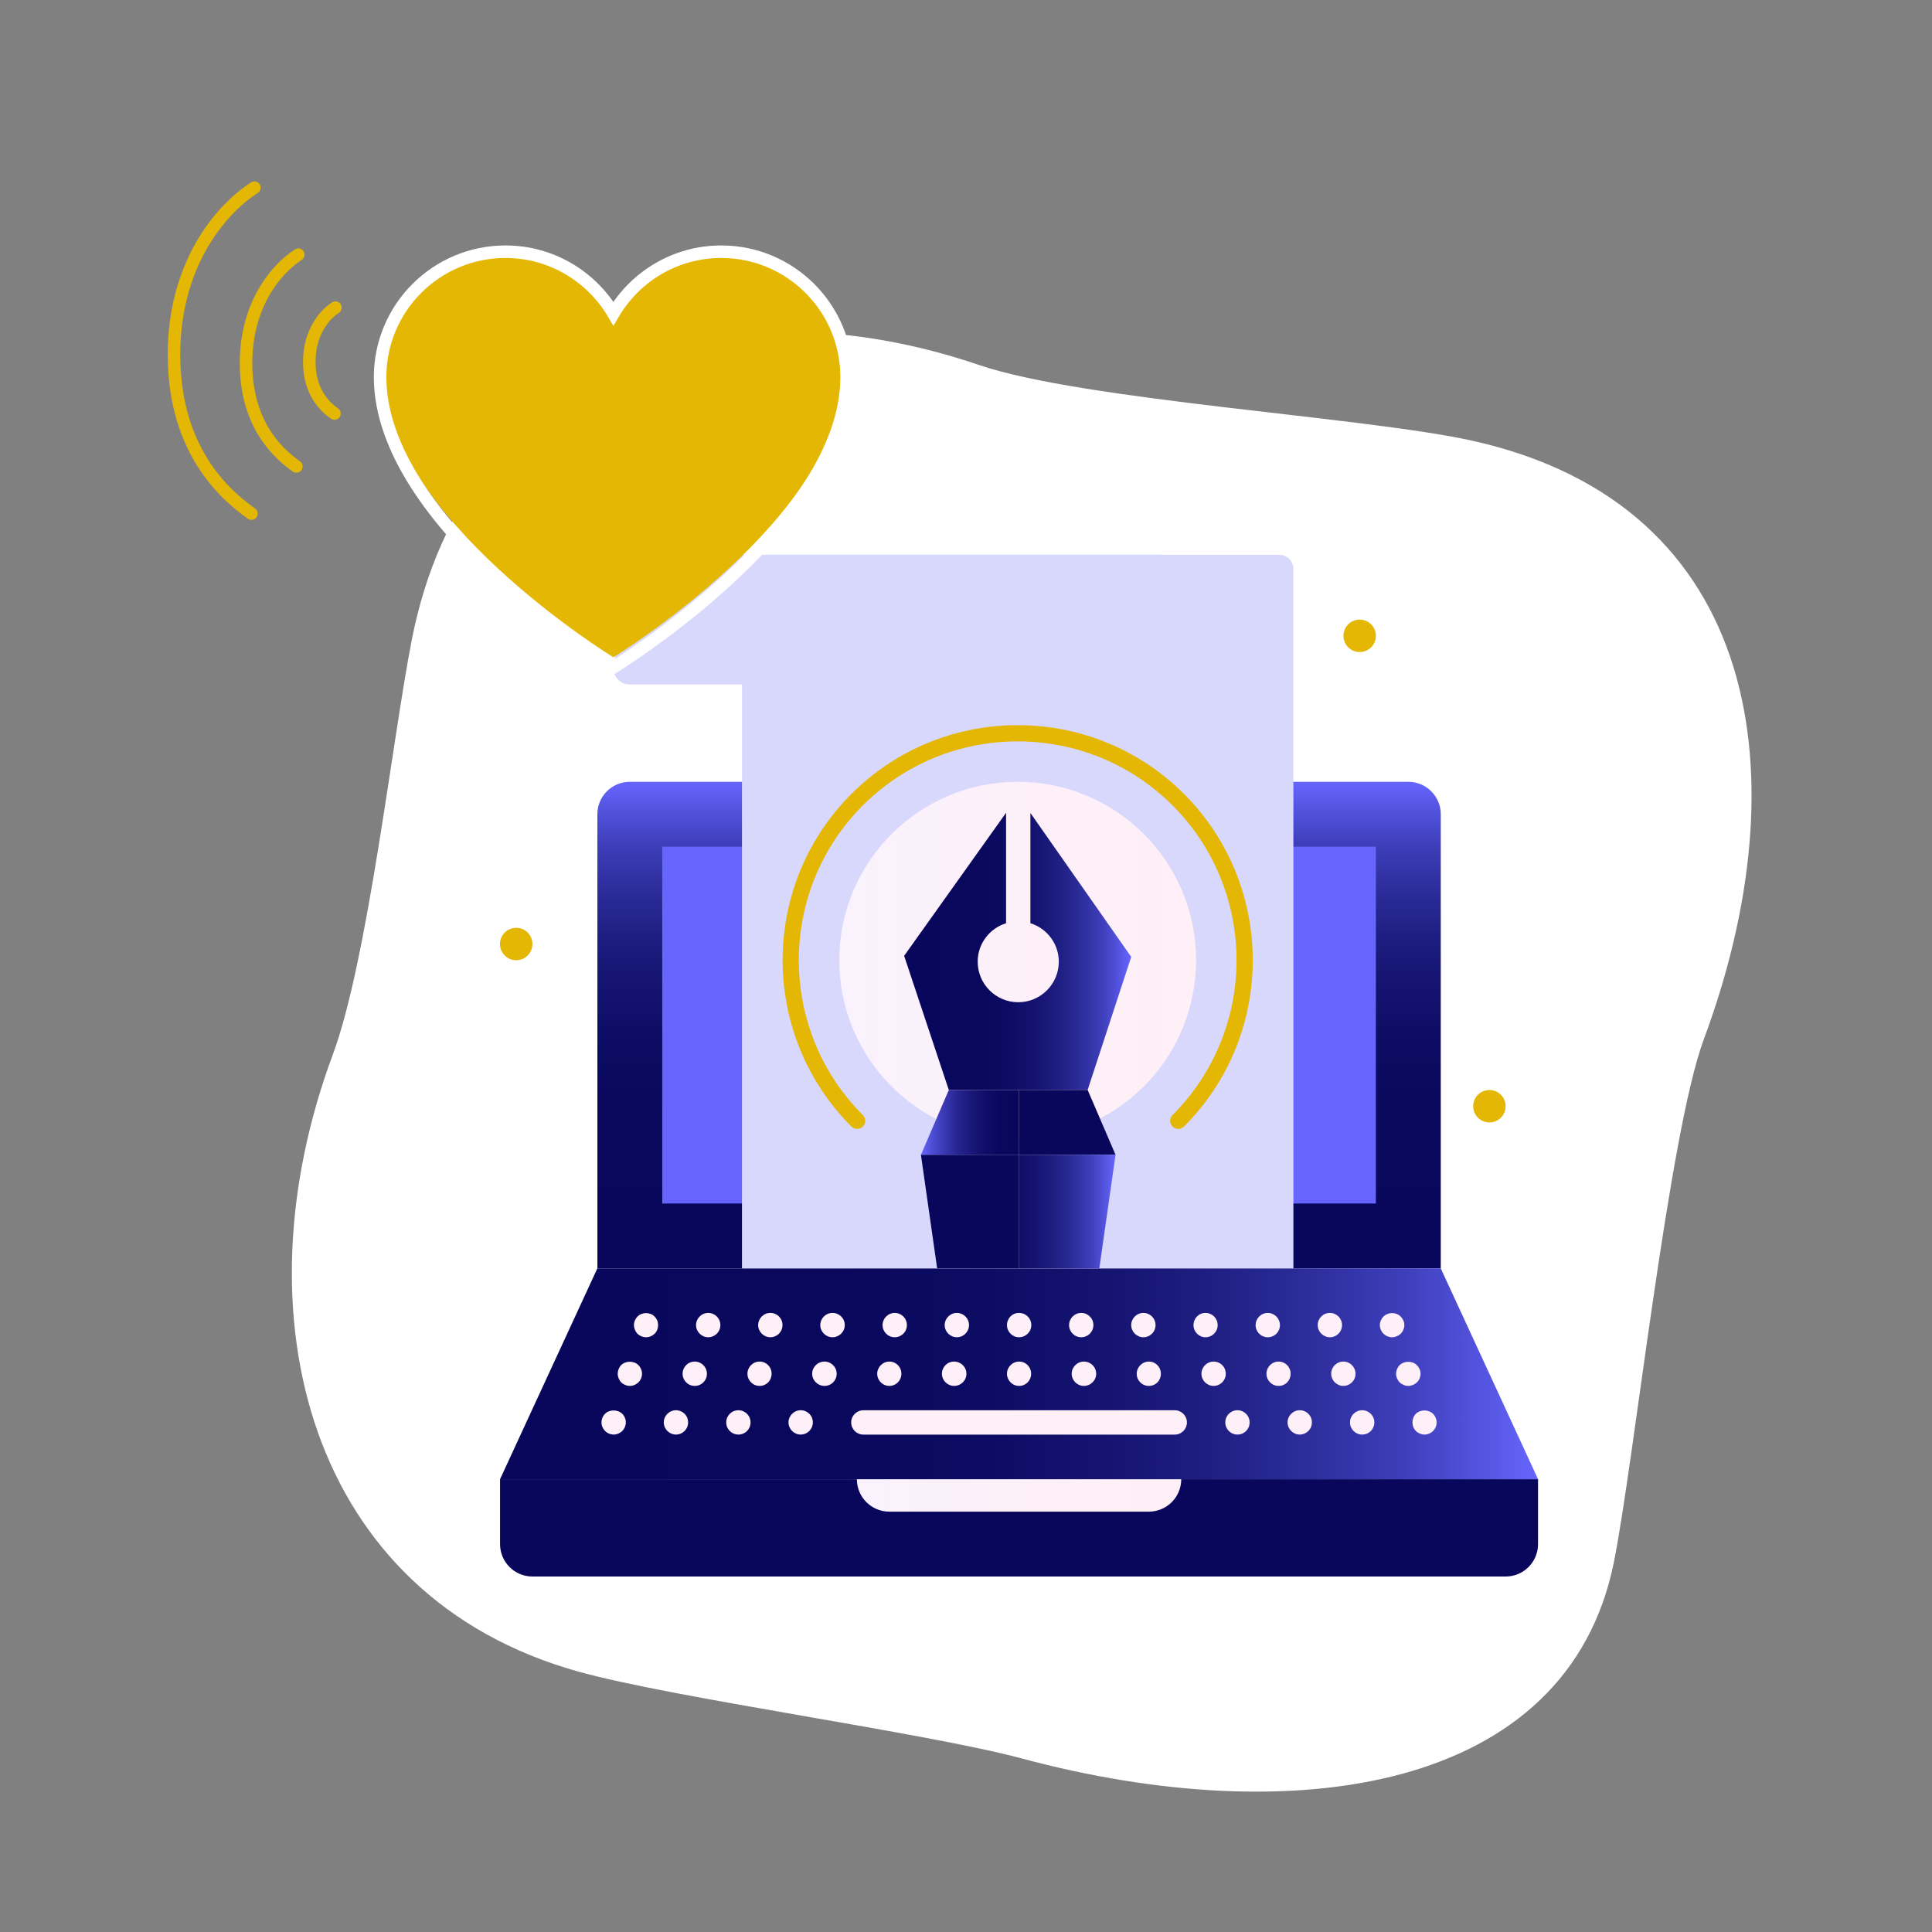 <svg xmlns="http://www.w3.org/2000/svg" xmlns:xlink="http://www.w3.org/1999/xlink" id="Calque_6" viewBox="0 0 1080 1080"><rect x="0" y="0" width="1080" height="1080" fill="#808080" stroke="none"/><defs><style>      .cls-1 {        fill: url(#Dégradé_sans_nom_14);      }      .cls-2 {        fill: url(#Dégradé_sans_nom_13);      }      .cls-3 {        fill: #fff;      }      .cls-4 {        fill: #e4b705;      }      .cls-5 {        fill: #66f;      }      .cls-6 {        fill: #fdf0f8;      }      .cls-7 {        fill: url(#Dégradé_sans_nom_13-4);      }      .cls-8 {        fill: url(#Dégradé_sans_nom_13-3);      }      .cls-9 {        fill: #08075b;      }      .cls-10 {        stroke: #e4b705;        stroke-linecap: round;        stroke-linejoin: round;      }      .cls-10, .cls-11 {        fill: none;        stroke-width: 7px;      }      .cls-11 {        stroke: #fff;        stroke-miterlimit: 10;      }      .cls-12 {        fill: url(#_Áåçûìÿííûé_ãðàäèåíò_84-2);      }      .cls-13 {        fill: url(#_Áåçûìÿííûé_ãðàäèåíò_84);      }      .cls-14 {        fill: url(#Dégradé_sans_nom_13-2);      }      .cls-15 {        fill: #d8d8fd;      }    </style><linearGradient id="_&#xC1;&#xE5;&#xE7;&#xFB;&#xEC;&#xFF;&#xED;&#xED;&#xFB;&#xE9;_&#xE3;&#xF0;&#xE0;&#xE4;&#xE8;&#xE5;&#xED;&#xF2;_84" data-name="&#xC1;&#xE5;&#xE7;&#xFB;&#xEC;&#xFF;&#xED;&#xED;&#xFB;&#xE9; &#xE3;&#xF0;&#xE0;&#xE4;&#xE8;&#xE5;&#xED;&#xF2; 84" x1="479" y1="835.95" x2="660.33" y2="835.95" gradientUnits="userSpaceOnUse"><stop offset="0" stop-color="#faf2fc"></stop><stop offset="1" stop-color="#ffeff6"></stop></linearGradient><linearGradient id="D&#xE9;grad&#xE9;_sans_nom_13" data-name="D&#xE9;grad&#xE9; sans nom 13" x1="569.66" y1="709.03" x2="569.66" y2="437.03" gradientUnits="userSpaceOnUse"><stop offset="0" stop-color="#08075b"></stop><stop offset=".32" stop-color="#09085d"></stop><stop offset=".47" stop-color="#0d0c64"></stop><stop offset=".59" stop-color="#151471"></stop><stop offset=".69" stop-color="#1f1f84"></stop><stop offset=".78" stop-color="#2d2d9c"></stop><stop offset=".87" stop-color="#3e3eba"></stop><stop offset=".94" stop-color="#5252dd"></stop><stop offset="1" stop-color="#66f"></stop></linearGradient><linearGradient id="D&#xE9;grad&#xE9;_sans_nom_13-2" data-name="D&#xE9;grad&#xE9; sans nom 13" x1="279.53" y1="767.95" x2="859.78" y2="767.95" xlink:href="#D&#xE9;grad&#xE9;_sans_nom_13"></linearGradient><linearGradient id="_&#xC1;&#xE5;&#xE7;&#xFB;&#xEC;&#xFF;&#xED;&#xED;&#xFB;&#xE9;_&#xE3;&#xF0;&#xE0;&#xE4;&#xE8;&#xE5;&#xED;&#xF2;_84-2" data-name="&#xC1;&#xE5;&#xE7;&#xFB;&#xEC;&#xFF;&#xED;&#xED;&#xFB;&#xE9; &#xE3;&#xF0;&#xE0;&#xE4;&#xE8;&#xE5;&#xED;&#xF2; 84" x1="469.16" y1="536.77" x2="668.62" y2="536.77" xlink:href="#_&#xC1;&#xE5;&#xE7;&#xFB;&#xEC;&#xFF;&#xED;&#xED;&#xFB;&#xE9;_&#xE3;&#xF0;&#xE0;&#xE4;&#xE8;&#xE5;&#xED;&#xF2;_84"></linearGradient><linearGradient id="D&#xE9;grad&#xE9;_sans_nom_13-3" data-name="D&#xE9;grad&#xE9; sans nom 13" x1="505.43" y1="531.82" x2="632.36" y2="531.82" xlink:href="#D&#xE9;grad&#xE9;_sans_nom_13"></linearGradient><linearGradient id="D&#xE9;grad&#xE9;_sans_nom_14" data-name="D&#xE9;grad&#xE9; sans nom 14" x1="569.66" y1="627.43" x2="514.8" y2="627.43" gradientUnits="userSpaceOnUse"><stop offset="0" stop-color="#08075b"></stop><stop offset=".19" stop-color="#09085e"></stop><stop offset=".35" stop-color="#0f0e68"></stop><stop offset=".49" stop-color="#191879"></stop><stop offset=".63" stop-color="#272691"></stop><stop offset=".76" stop-color="#3938b1"></stop><stop offset=".89" stop-color="#4e4ed6"></stop><stop offset="1" stop-color="#66f"></stop></linearGradient><linearGradient id="D&#xE9;grad&#xE9;_sans_nom_13-4" data-name="D&#xE9;grad&#xE9; sans nom 13" x1="514.8" y1="677.28" x2="623.6" y2="677.28" xlink:href="#D&#xE9;grad&#xE9;_sans_nom_13"></linearGradient></defs><g><path class="cls-3" d="M822.93,246.35c-60.03-13.32-217.36-22.46-275.65-42.32-143.81-48.96-286.61-1.56-317.08,153.6-10.85,55.3-24.6,179.26-44.18,231.96-54.11,145.53-13.72,302.63,137.13,344.8,52.93,14.8,194.91,34.31,247.98,48.58,151.55,40.75,305.13,18.81,331.04-109.7,11.14-55.25,30.69-239.63,50.28-292.33,54.11-145.53,33.03-298.54-129.52-334.59Z"></path><path class="cls-9" d="M279.53,826.89v36.27c0,10.01,8.12,18.13,18.13,18.13h543.98c10.01,0,18.13-8.12,18.13-18.13v-36.27H279.53Z"></path><path class="cls-13" d="M479,826.89c0,10.01,8.11,18.13,18.13,18.13h145.06c10.01,0,18.13-8.12,18.13-18.13h-181.33Z"></path><path class="cls-2" d="M787.26,437.03h-435.19c-10.02,0-18.13,8.12-18.13,18.13v253.86h471.46v-253.86c0-10.01-8.12-18.13-18.13-18.13Z"></path><rect class="cls-5" x="370.2" y="473.3" width="398.93" height="199.46"></rect><polygon class="cls-14" points="279.53 826.88 859.78 826.88 805.39 709.03 333.93 709.03 279.53 826.88"></polygon><path class="cls-15" d="M369.44,355.45h398.91v300.24c0,4.42-3.58,8-8,8h-390.91v-308.24h0Z" transform="translate(59.32 1078.47) rotate(-90)"></path><path class="cls-4" d="M661.85,443.82c-51.26-51.27-134.66-51.27-185.92,0-51.26,51.25-51.26,134.65,0,185.92,1.77,1.77,4.64,1.77,6.41,0s1.77-4.64,0-6.41c-47.72-47.72-47.72-125.37,0-173.1,47.72-47.72,125.37-47.72,173.1,0,47.72,47.72,47.72,125.37,0,173.1-1.77,1.77-1.77,4.64,0,6.41.88.88,2.05,1.33,3.21,1.33s2.32-.44,3.21-1.33c51.26-51.27,51.26-134.67,0-185.92Z"></path><path class="cls-12" d="M668.62,536.77c0-55.07-44.65-99.73-99.73-99.73s-99.73,44.66-99.73,99.73,44.65,99.73,99.73,99.73,99.73-44.65,99.73-99.73Z"></path><path class="cls-8" d="M576,454.46v61.61c9.17,2.9,15.87,11.39,15.87,21.51,0,12.52-10.15,22.67-22.67,22.67s-22.67-10.15-22.67-22.67c0-10.13,6.69-18.61,15.87-21.51v-61.73l-56.98,79.97,24.97,74.99h77.61l24.36-74.4-56.36-80.44Z"></path><path class="cls-15" d="M650.48,310.12c-37.4,0-68.19,28.3-72.11,64.67-.5,4.51-4.41,7.86-8.94,7.86h-217.41c-5.5,0-9.83-4.87-9.06-10.31,5.01-35.19,35.25-62.23,71.81-62.23h235.71Z"></path><path class="cls-1" d="M569.66,609.3h-39.27l-15.59,36.27h54.86v-36.27Z"></path><path class="cls-9" d="M623.6,645.56l-15.6-36.27h-38.34v36.27h53.94Z"></path><path class="cls-7" d="M569.66,645.54v63.49h44.87l9.07-63.49h-53.94Z"></path><path class="cls-9" d="M514.8,645.54l9.07,63.49h45.79v-63.49h-54.86Z"></path><circle class="cls-4" cx="760.06" cy="355.43" r="9.07"></circle><circle class="cls-4" cx="832.59" cy="618.38" r="9.07"></circle><circle class="cls-4" cx="288.55" cy="527.71" r="9.07"></circle><path class="cls-6" d="M338.24,790.31c-1.28,1.27-2,2.99-2,4.82s.73,3.52,2,4.8c1.27,1.27,2.99,2,4.8,2s3.45-.73,4.82-2c1.26-1.28,1.98-2.99,1.98-4.8s-.73-3.54-1.98-4.82c-2.64-2.53-7.26-2.44-9.62,0Z"></path><path class="cls-6" d="M726.56,788.33c-3.72,0-6.8,3.08-6.8,6.8s3.08,6.8,6.8,6.8,6.8-2.99,6.8-6.8-2.99-6.8-6.8-6.8Z"></path><path class="cls-6" d="M447.58,788.33c-3.72,0-6.8,3.08-6.8,6.8s3.08,6.8,6.8,6.8,6.8-2.99,6.8-6.8-2.99-6.8-6.8-6.8Z"></path><path class="cls-6" d="M377.86,788.33c-3.72,0-6.8,3.08-6.8,6.8s3.08,6.8,6.8,6.8,6.8-2.99,6.8-6.8-2.99-6.8-6.8-6.8Z"></path><path class="cls-6" d="M412.76,788.33c-3.81,0-6.8,3.08-6.8,6.8s2.99,6.8,6.8,6.8,6.8-2.99,6.8-6.8-3.08-6.8-6.8-6.8Z"></path><path class="cls-6" d="M761.46,788.33c-3.81,0-6.8,3.08-6.8,6.8s2.99,6.8,6.8,6.8,6.8-2.99,6.8-6.8-3.08-6.8-6.8-6.8Z"></path><path class="cls-6" d="M691.74,788.33c-3.81,0-6.8,3.08-6.8,6.8s2.99,6.8,6.8,6.8,6.8-2.99,6.8-6.8-3.08-6.8-6.8-6.8Z"></path><path class="cls-6" d="M801.18,790.41c-2.55-2.54-7.08-2.63-9.7-.1-1.27,1.27-1.91,3.09-1.91,4.82s.64,3.52,2,4.89c1.27,1.19,2.99,1.91,4.71,1.91,1.82,0,3.54-.73,4.81-2,1.27-1.28,1.99-2.99,1.99-4.8s-.73-3.54-1.89-4.72Z"></path><path class="cls-6" d="M347.21,763.11c-1.19,1.27-1.91,3.09-1.91,4.82s.73,3.52,2,4.89c1.27,1.19,2.99,1.91,4.8,1.91s3.45-.73,4.82-2c1.26-1.28,1.98-2.99,1.98-4.8s-.73-3.45-1.98-4.82c-2.64-2.53-7.08-2.53-9.7,0Z"></path><path class="cls-6" d="M388.37,761.13c-3.81,0-6.8,3.08-6.8,6.8s2.99,6.8,6.8,6.8,6.8-2.99,6.8-6.8-3.08-6.8-6.8-6.8Z"></path><path class="cls-6" d="M757.74,767.93c0-3.72-2.99-6.8-6.8-6.8s-6.8,3.08-6.8,6.8,3.08,6.8,6.8,6.8,6.8-2.99,6.8-6.8Z"></path><path class="cls-6" d="M424.63,761.13c-3.81,0-6.8,3.08-6.8,6.8s2.99,6.8,6.8,6.8,6.71-2.99,6.71-6.8-2.99-6.8-6.71-6.8Z"></path><path class="cls-6" d="M533.34,774.73c3.81,0,6.89-2.99,6.89-6.8s-3.08-6.8-6.89-6.8-6.8,3.08-6.8,6.8,3.08,6.8,6.8,6.8Z"></path><path class="cls-6" d="M714.76,761.13c-3.81,0-6.8,3.08-6.8,6.8s2.99,6.8,6.8,6.8,6.71-2.99,6.71-6.8-2.99-6.8-6.71-6.8Z"></path><path class="cls-6" d="M497.17,774.73c3.72,0,6.71-2.99,6.71-6.8s-2.99-6.8-6.71-6.8-6.8,3.08-6.8,6.8,2.99,6.8,6.8,6.8Z"></path><path class="cls-6" d="M569.7,774.73c3.72,0,6.71-2.99,6.71-6.8s-2.99-6.8-6.71-6.8-6.8,3.08-6.8,6.8,2.99,6.8,6.8,6.8Z"></path><path class="cls-6" d="M605.88,761.13c-3.72,0-6.8,3.08-6.8,6.8s3.08,6.8,6.8,6.8,6.89-2.99,6.89-6.8-3.08-6.8-6.89-6.8Z"></path><path class="cls-6" d="M678.41,761.13c-3.72,0-6.8,3.08-6.8,6.8s3.08,6.8,6.8,6.8,6.8-2.99,6.8-6.8-2.99-6.8-6.8-6.8Z"></path><path class="cls-6" d="M635.43,767.93c0,3.81,2.99,6.8,6.8,6.8s6.71-2.99,6.71-6.8-2.99-6.8-6.71-6.8-6.8,3.08-6.8,6.8Z"></path><path class="cls-6" d="M460.9,761.13c-3.81,0-6.89,3.08-6.89,6.8s3.08,6.8,6.89,6.8,6.8-2.99,6.8-6.8-3.08-6.8-6.8-6.8Z"></path><path class="cls-6" d="M794.1,767.93c0-1.73-.73-3.45-2.08-4.82-2.54-2.53-7.07-2.44-9.61,0-1.27,1.27-2,3.09-2,4.82s.73,3.52,2,4.8c1.27,1.27,3.08,2,4.8,2,1.82,0,3.54-.73,4.91-2,1.26-1.28,1.98-2.99,1.98-4.8Z"></path><path class="cls-6" d="M356.28,736.01c-1.19,1.27-1.91,2.99-1.91,4.72s.73,3.52,2,4.89c1.27,1.19,2.99,1.91,4.8,1.91s3.45-.73,4.82-2c1.26-1.28,1.89-2.99,1.89-4.8s-.64-3.45-1.99-4.82c-2.54-2.53-6.99-2.53-9.61.1Z"></path><path class="cls-6" d="M569.61,747.53c3.81,0,6.89-2.99,6.89-6.8s-3.08-6.8-6.89-6.8-6.71,3.08-6.71,6.8,2.99,6.8,6.71,6.8Z"></path><path class="cls-6" d="M604.42,747.53c3.72,0,6.8-2.99,6.8-6.8s-3.08-6.8-6.8-6.8-6.8,3.08-6.8,6.8,2.99,6.8,6.8,6.8Z"></path><path class="cls-6" d="M534.88,747.53c3.72,0,6.8-2.99,6.8-6.8s-3.08-6.8-6.8-6.8-6.8,3.08-6.8,6.8,3.08,6.8,6.8,6.8Z"></path><path class="cls-6" d="M500.16,747.53c3.72,0,6.8-2.99,6.8-6.8s-3.08-6.8-6.8-6.8-6.8,3.08-6.8,6.8,2.99,6.8,6.8,6.8Z"></path><path class="cls-6" d="M715.49,740.73c0-3.72-3.08-6.8-6.8-6.8s-6.8,3.08-6.8,6.8,2.99,6.8,6.8,6.8,6.8-2.99,6.8-6.8Z"></path><path class="cls-6" d="M465.34,733.93c-3.72,0-6.8,3.08-6.8,6.8s3.08,6.8,6.8,6.8,6.89-2.99,6.89-6.8-3.08-6.8-6.89-6.8Z"></path><path class="cls-6" d="M430.62,733.93c-3.72,0-6.8,3.08-6.8,6.8s3.08,6.8,6.8,6.8,6.8-2.99,6.8-6.8-2.99-6.8-6.8-6.8Z"></path><path class="cls-6" d="M680.68,740.73c0-3.72-2.99-6.8-6.8-6.8s-6.71,3.08-6.71,6.8,2.99,6.8,6.71,6.8,6.8-2.99,6.8-6.8Z"></path><path class="cls-6" d="M395.89,733.93c-3.72,0-6.8,3.08-6.8,6.8s3.08,6.8,6.8,6.8,6.8-2.99,6.8-6.8-3.08-6.8-6.8-6.8Z"></path><path class="cls-6" d="M750.21,740.73c0-3.72-2.99-6.8-6.8-6.8s-6.8,3.08-6.8,6.8,3.08,6.8,6.8,6.8,6.8-2.99,6.8-6.8Z"></path><path class="cls-6" d="M639.15,747.53c3.72,0,6.8-2.99,6.8-6.8s-3.08-6.8-6.8-6.8-6.8,3.08-6.8,6.8,3.08,6.8,6.8,6.8Z"></path><path class="cls-6" d="M785.03,740.73c0-1.73-.73-3.45-2.08-4.82-2.54-2.53-6.99-2.53-9.61.1-1.27,1.27-2,2.99-2,4.72s.73,3.52,2.09,4.89c1.27,1.19,2.99,1.91,4.71,1.91,1.82,0,3.54-.73,4.91-2,1.26-1.28,1.98-2.99,1.98-4.8Z"></path><path class="cls-6" d="M656.7,788.35h-174.08c-3.75,0-6.8,3.05-6.8,6.8s3.05,6.8,6.8,6.8h174.08c3.75,0,6.8-3.05,6.8-6.8s-3.05-6.8-6.8-6.8Z"></path></g><path class="cls-4" d="M471.97,206.81c0-38.31-31.06-69.39-69.37-69.39-25.46,0-47.65,13.77-59.71,34.21-12.08-20.44-34.27-34.21-59.73-34.21-38.31,0-69.39,31.08-69.39,69.39,0,81.74,129.12,160.61,129.12,160.61,0,0,129.08-78.87,129.08-160.61Z"></path><path class="cls-11" d="M473.26,210.79c0-38.69-31.37-70.08-70.06-70.08-25.72,0-48.12,13.9-60.31,34.55-12.2-20.64-34.61-34.55-60.33-34.55-38.69,0-70.08,31.39-70.08,70.08,0,82.56,130.41,162.21,130.41,162.21,0,0,130.37-79.65,130.37-162.21Z"></path><path class="cls-10" d="M165.68,260.76c-12.71-8.94-28.14-25.89-28.14-57.83s16.16-52.12,29.21-60.56"></path><path class="cls-10" d="M140.57,287.11c-19.56-13.76-43.3-39.85-43.3-89s24.87-80.21,44.95-93.2"></path><path class="cls-10" d="M186.97,231.16c-6.36-4.47-14.07-12.95-14.07-28.92s8.08-26.06,14.6-30.28"></path></svg>